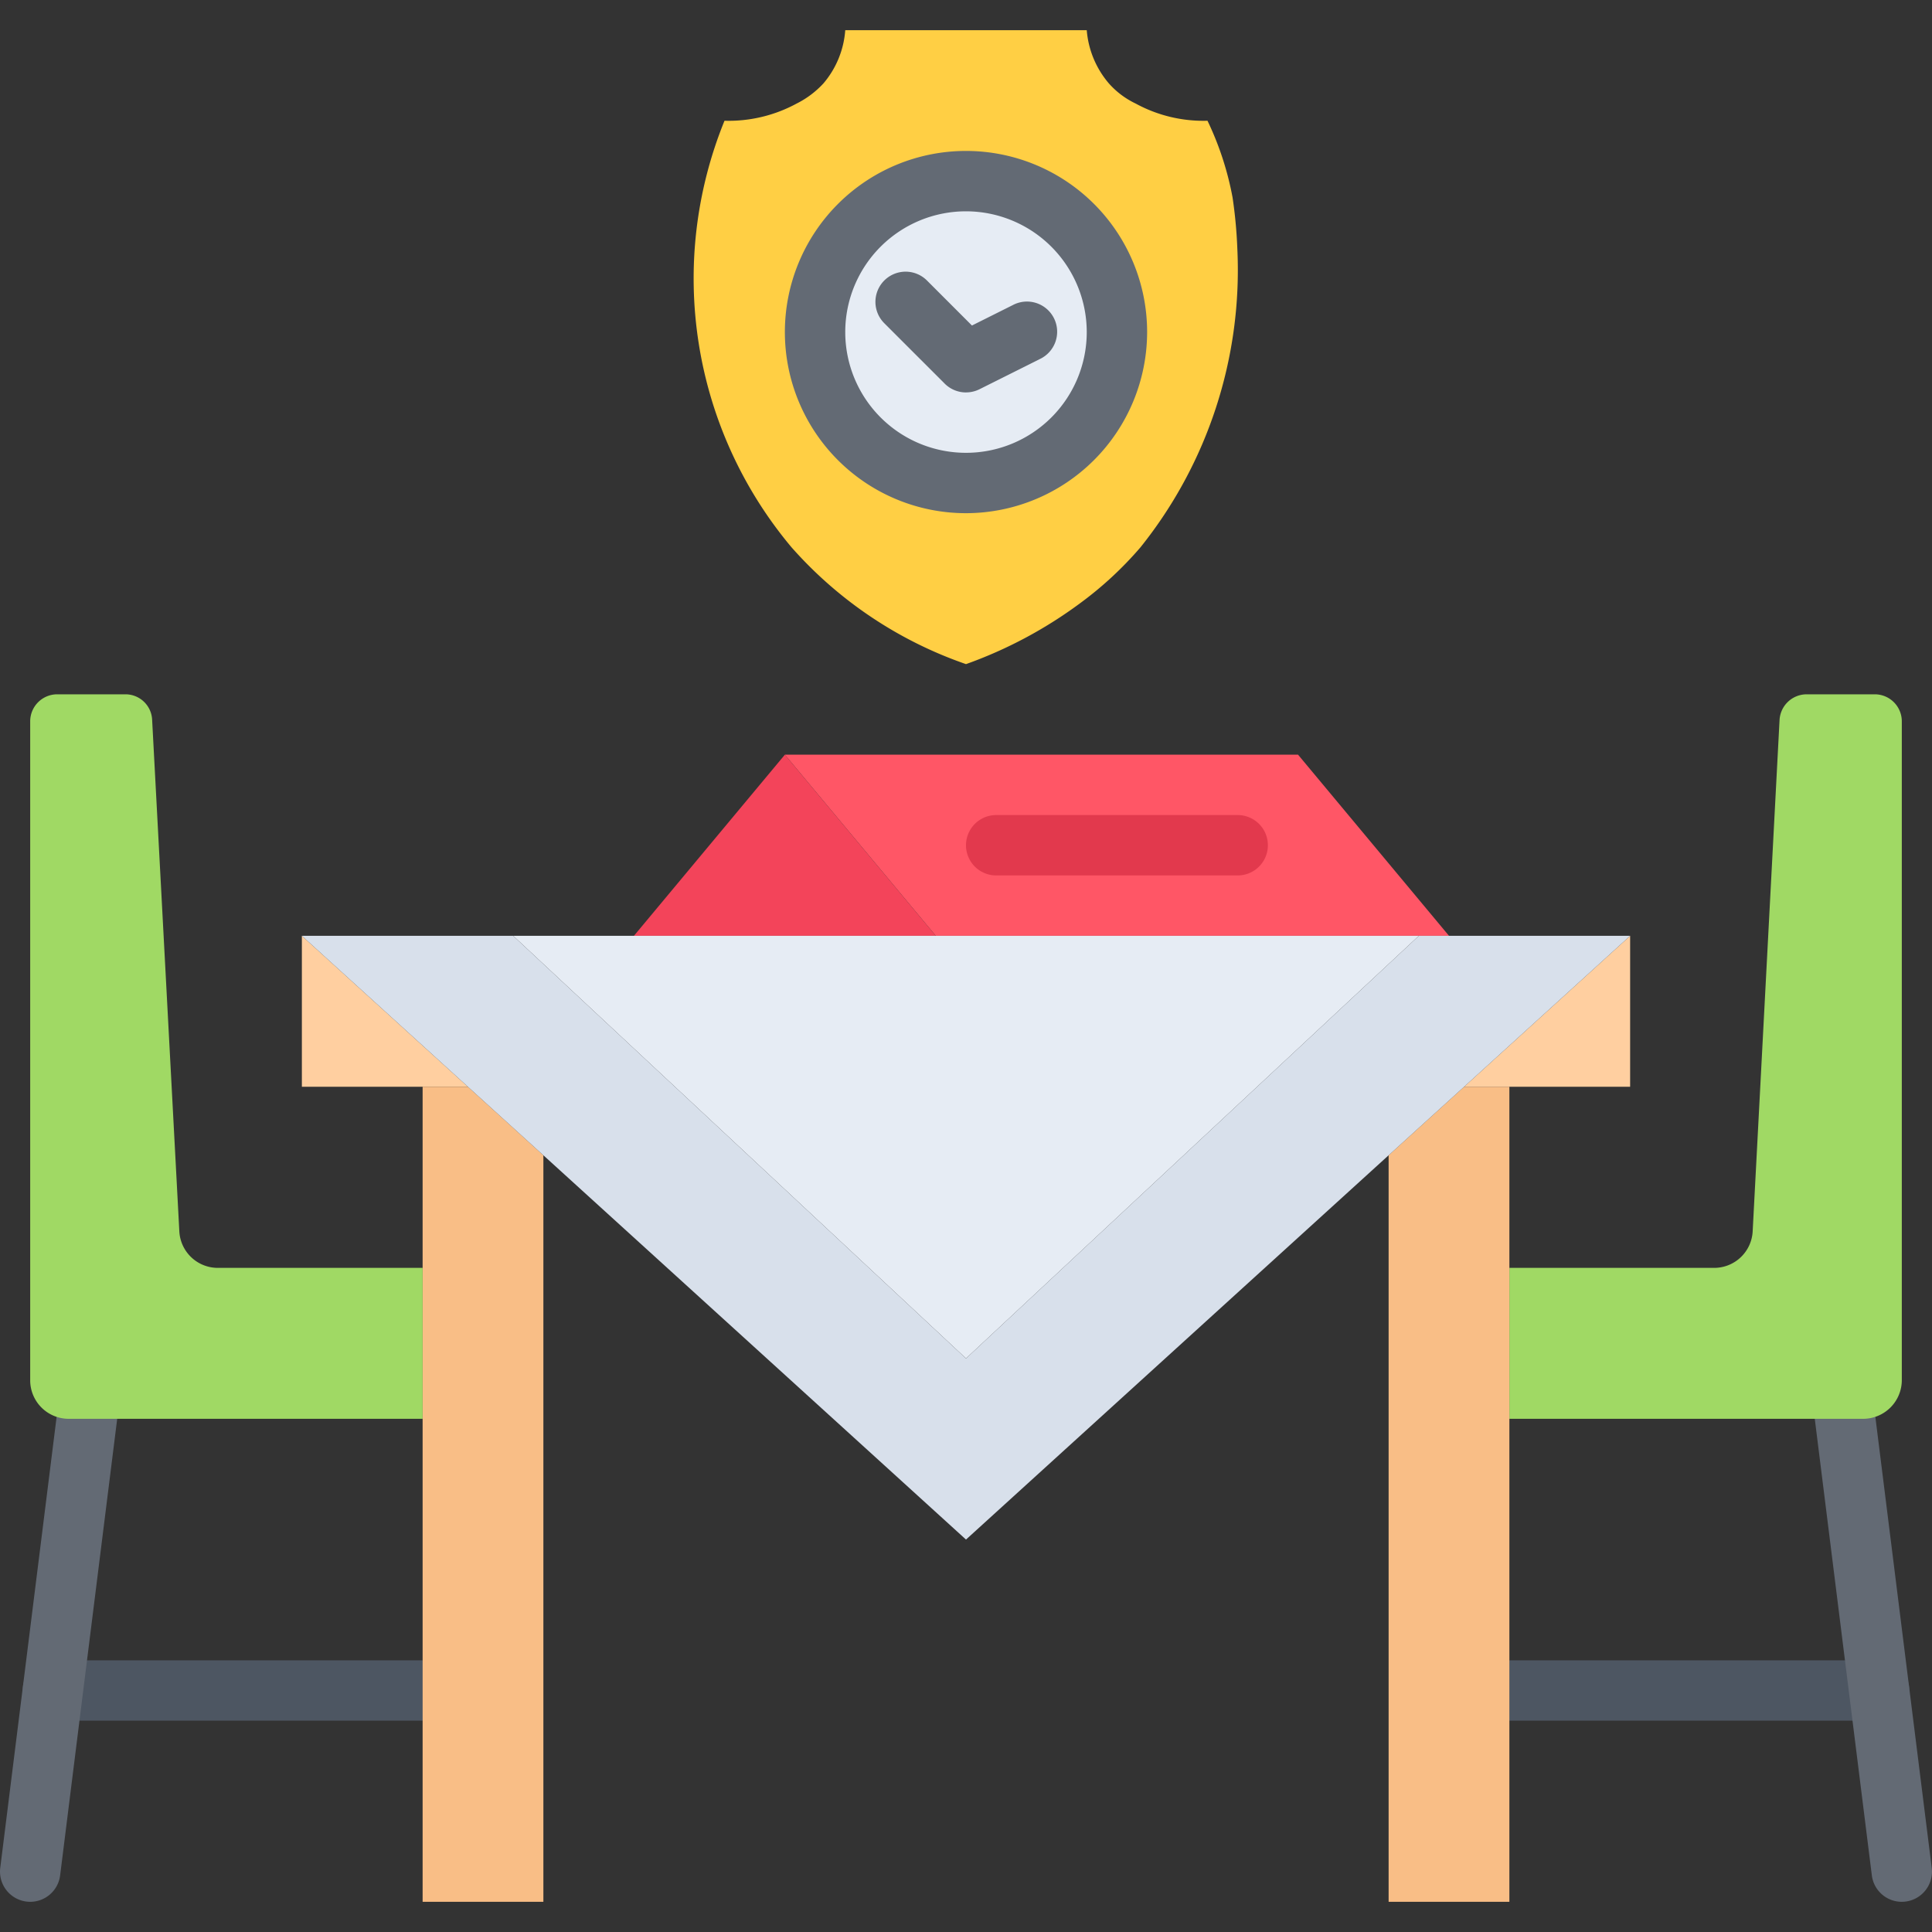 <svg xmlns="http://www.w3.org/2000/svg" id="icons" height="512" viewBox="0 0 64 64" width="512"><rect x="0" y="0" width="64" height="64" fill="#333333" stroke="none"/><path d="m14 57h-12.25a1 1 0 0 1 0-2h12.25a1 1 0 0 1 0 2z" fill="#4d5662"></path><path d="m62.25 57h-12.25a1 1 0 0 1 0-2h12.25a1 1 0 0 1 0 2z" fill="#4d5662"></path><path d="m1.001 63a1.088 1.088 0 0 1 -.125-.008 1 1 0 0 1 -.868-1.116l2-16a1.0 1 0 0 1 1.984.248l-2 16a1 1 0 0 1 -.991.876z" fill="#636a74"></path><path d="m62.998 63a1 1 0 0 1 -.991-.876l-2-16a1.0 1 0 1 1 1.984-.248l2 16a1 1 0 0 1 -.868 1.116 1.088 1.088 0 0 1 -.125.008z" fill="#636a74"></path><circle cx="32" cy="11" fill="#e6ecf4" r="5"></circle><path d="m40.99 8.28a14.686 14.686 0 0 1 -3.21 9.85 11.946 11.946 0 0 1 -2.01 1.86 14.567 14.567 0 0 1 -3.77 2.01 13.668 13.668 0 0 1 -5.78-3.87 13.856 13.856 0 0 1 -2.22-14.13 4.718 4.718 0 0 0 2.39-.57 3.071 3.071 0 0 0 .89-.67 3.063 3.063 0 0 0 .72-1.76h8a3.093 3.093 0 0 0 .73 1.76 2.786 2.786 0 0 0 .89.67 4.684 4.684 0 0 0 2.38.57 10.169 10.169 0 0 1 .83 2.54 15.557 15.557 0 0 1 .16 1.74zm-3.99 2.72a5 5 0 1 0 -5 5 5.002 5.002 0 0 0 5-5z" fill="#ffcf44"></path><path d="m63 23.9v21.82a1.282 1.282 0 0 1 -1.28 1.28h-11.72v-5h6.78a1.277 1.277 0 0 0 1.28-1.22l.89-16.93a.9.9 0 0 1 .9-.85h2.25a.896.896 0 0 1 .9.9z" fill="#a0d964"></path><path d="m50 36v6 5 10 6h-4v-24.73l2.5-2.27z" fill="#f9be86"></path><path d="m54 31v5h-4-1.5z" fill="#ffcfa0"></path><path d="m26 25h17l5 6h-1-16z" fill="#ff5666"></path><path d="m26 25 5 6h-10z" fill="#f3445a"></path><path d="m47 31-15 14-15-14h4 10z" fill="#e6ecf4"></path><path d="m15.5 36h-1.5-4v-5z" fill="#ffcfa0"></path><path d="m14 36h1.5l2.5 2.27v24.73h-4v-6-10-5z" fill="#f9be86"></path><path d="m48 31h6l-5.5 5-2.5 2.27-14 12.73-14-12.73-2.5-2.27-5.5-5h7l15 14 15-14z" fill="#d8e0eb"></path><path d="m14 42v5h-11.72a1.276 1.276 0 0 1 -1.28-1.28v-21.82a.896.896 0 0 1 .9-.9h2.25a.884.884 0 0 1 .89.85l.9 16.93a1.277 1.277 0 0 0 1.28 1.22z" fill="#a0d964"></path><path d="m32 17a6 6 0 1 1 6-6 6.007 6.007 0 0 1 -6 6zm0-10a4 4 0 1 0 4 4 4.004 4.004 0 0 0 -4-4z" fill="#636a74"></path><path d="m32 13a1.001 1.001 0 0 1 -.707-.293l-2-2a1 1 0 0 1 1.414-1.415l1.49 1.491 1.356-.678a1.0 1 0 1 1 .893 1.789l-1.999 1a1.003 1.003 0 0 1 -.447.105z" fill="#636a74"></path><path d="m41 29h-8a1 1 0 0 1 0-2h8a1 1 0 0 1 0 2z" fill="#e2394d"></path></svg>